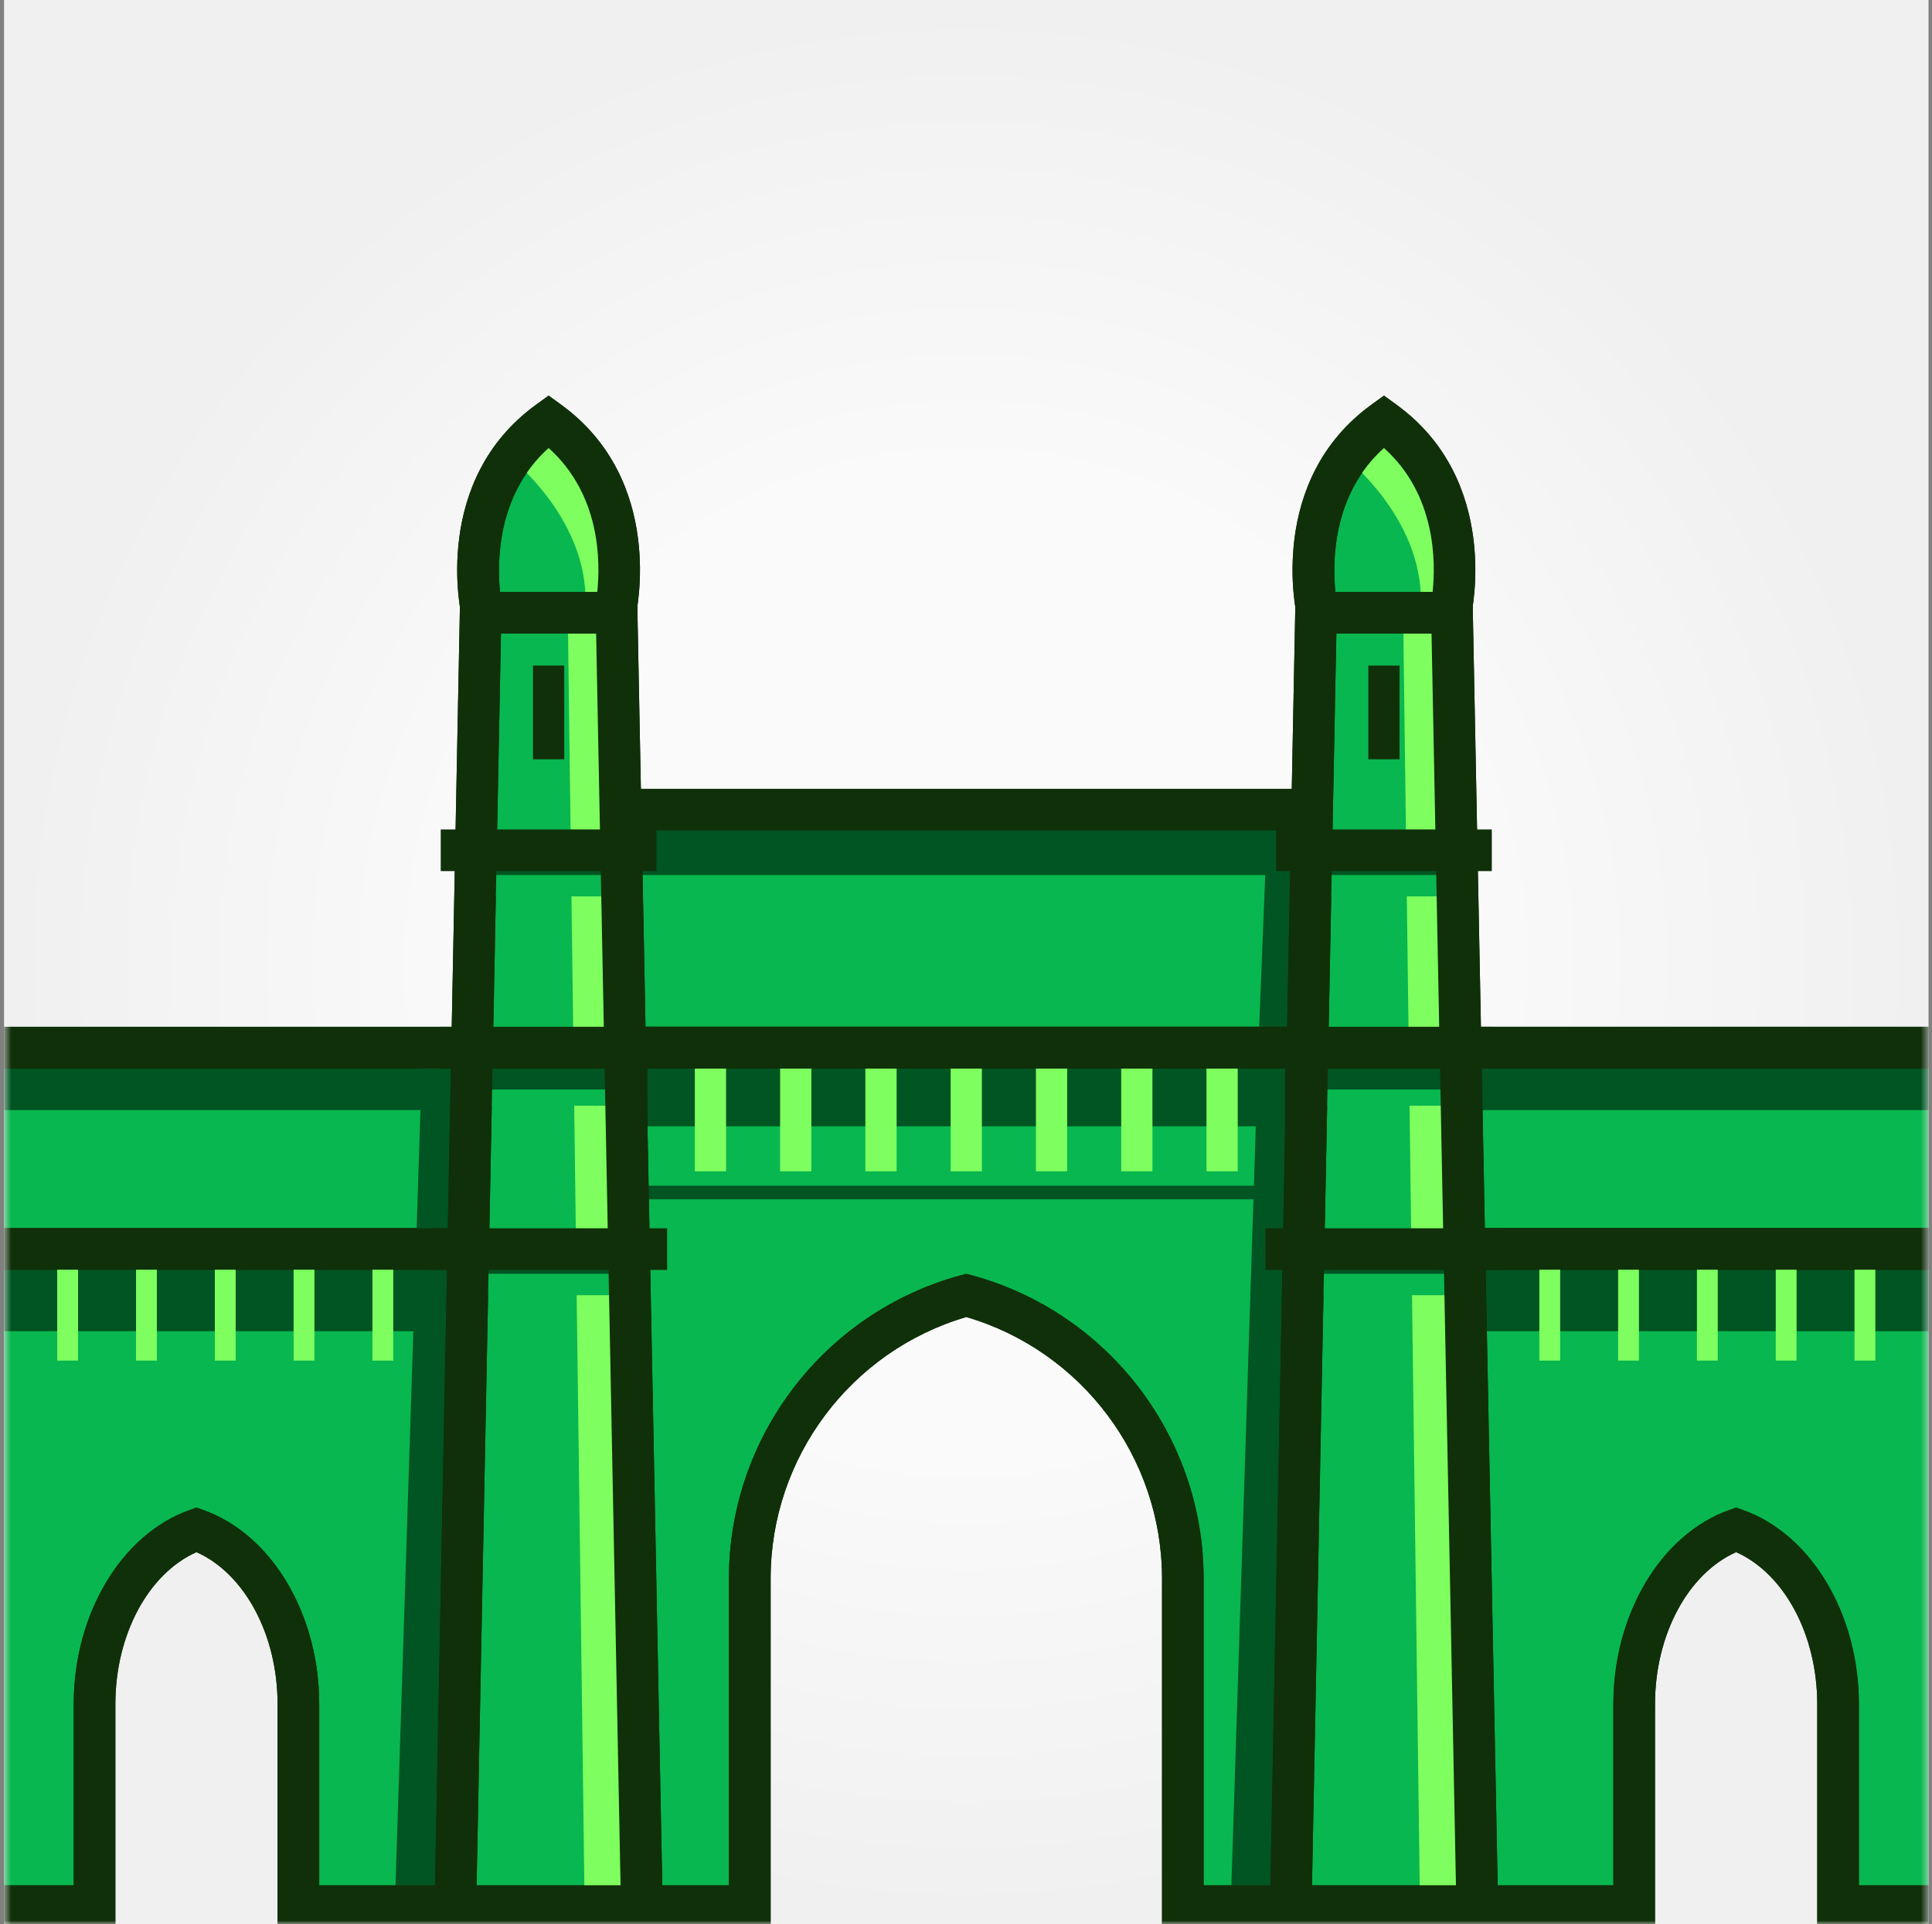 <svg width="257" height="256" viewBox="0 0 257 256" fill="none" xmlns="http://www.w3.org/2000/svg">
<rect x="0" y="0" width="257" height="256" fill="#808080" stroke="none"/>
<g clip-path="url(#clip0_255_6969)">
<rect width="256" height="256" transform="translate(0.54)" fill="url(#paint0_radial_255_6969)"/>
<mask id="mask0_255_6969" style="mask-type:luminance" maskUnits="userSpaceOnUse" x="0" y="0" width="257" height="256">
<path d="M256.54 0H0.54V256H256.54V0Z" fill="white"/>
</mask>
<g mask="url(#mask0_255_6969)">
<path d="M176.306 107.72H80.774V139.381H176.306V107.72Z" fill="#08B74F"/>
<path d="M179.076 142.151H78.004V104.95H179.076V142.151ZM83.544 136.611H173.536V110.49H83.544V136.611Z" fill="#10300A"/>
<path d="M80.774 107.72V116.411H168.307L167.386 139.381H176.306V107.72H80.774Z" fill="#005522"/>
<path d="M179.076 142.151H78.004V104.95H179.076V142.151ZM83.544 136.611H173.536V110.49H83.544V136.611Z" fill="#10300A"/>
<path d="M83.371 139.381V253.59H99.735V209.99C99.735 192.379 111.535 176.95 128.536 172.338C145.538 176.95 157.338 192.379 157.338 209.99V253.59H173.702V139.381H83.364H83.371Z" fill="#08B74F"/>
<path d="M176.479 256.36H154.575V209.99C154.575 193.916 143.91 179.727 128.543 175.219C113.177 179.727 102.512 193.916 102.512 209.99V256.36H80.608V136.611H176.486V256.36H176.479ZM160.115 250.82H170.939V142.151H86.141V250.82H96.965V209.99C96.965 191.174 109.652 174.589 127.809 169.665L128.536 169.471L129.264 169.665C147.428 174.589 160.108 191.174 160.108 209.99V250.82H160.115Z" fill="#10300A"/>
<path d="M64.528 139.381H-12.258V166.181H64.528V139.381Z" fill="#08B74F"/>
<path d="M67.298 168.952H-15.028V136.611H67.298V168.952ZM-9.488 163.411H61.758V142.151H-9.488V163.411Z" fill="#10300A"/>
<path d="M-12.258 166.182V253.59H12.576V226.721C12.576 215.869 18.13 206.361 26.135 203.515C34.141 206.354 39.694 215.862 39.694 226.721V253.59H64.528V166.182H-12.258Z" fill="#08B74F"/>
<path d="M67.298 256.36H36.925V226.721C36.925 217.483 32.534 209.346 26.135 206.499C19.736 209.346 15.346 217.483 15.346 226.721V256.36H-15.028V163.411H67.298V256.36ZM42.465 250.82H61.758V168.952H-9.488V250.82H9.806V226.721C9.806 214.74 16.142 204.124 25.207 200.904L26.135 200.578L27.063 200.904C36.135 204.124 42.465 214.74 42.465 226.721V250.82Z" fill="#10300A"/>
<path d="M64.528 163.411H-19.404V168.952H64.528V163.411Z" fill="#10300A"/>
<path d="M192.552 166.175H269.337V139.374H192.552V166.175Z" fill="#08B74F"/>
<path d="M272.108 168.952H189.782V136.611H272.108V168.952ZM195.322 163.411H266.567V142.151H195.322V163.411Z" fill="#10300A"/>
<path d="M192.552 166.182V253.59H217.385V226.721C217.385 215.869 222.939 206.361 230.945 203.515C238.95 206.354 244.504 215.862 244.504 226.721V253.59H269.337V166.182H192.552Z" fill="#08B74F"/>
<path d="M272.108 256.36H241.734V226.721C241.734 217.483 237.344 209.346 230.945 206.499C224.546 209.346 220.155 217.483 220.155 226.721V256.36H189.782V163.411H272.108V256.36ZM247.274 250.82H266.567V168.952H195.322V250.82H214.615V226.721C214.615 214.74 220.952 204.124 230.017 200.904L230.945 200.578L231.873 200.904C240.945 204.124 247.274 214.74 247.274 226.721V250.82Z" fill="#10300A"/>
<path d="M276.484 163.411H192.552V168.952H276.484V163.411Z" fill="#10300A"/>
<path d="M275.362 136.611H-18.282V142.151H275.362V136.611Z" fill="#10300A"/>
<path d="M266.568 142.151H-9.494V147.692H266.568V142.151Z" fill="#005522"/>
<path d="M172.414 142.629H84.666V149.845H172.414V142.629Z" fill="#005522"/>
<path d="M172.414 157.747H84.666V159.561H172.414V157.747Z" fill="#005522"/>
<path d="M167.386 139.381L163.709 253.59H173.709V139.381H167.386Z" fill="#005522"/>
<path d="M56.197 139.381L52.52 253.59H62.52V139.381H56.197Z" fill="#005522"/>
<path d="M176.479 256.36H154.575V209.99C154.575 193.916 143.91 179.727 128.543 175.219C113.177 179.727 102.512 193.916 102.512 209.99V256.36H80.608V136.611H176.486V256.36H176.479ZM160.115 250.82H170.939V142.151H86.141V250.82H96.965V209.99C96.965 191.174 109.652 174.589 127.809 169.665L128.536 169.471L129.264 169.665C147.428 174.589 160.108 191.174 160.108 209.99V250.82H160.115Z" fill="#10300A"/>
<path d="M61.079 166.971H-11.551V177.109H61.079V166.971Z" fill="#005522"/>
<path d="M269.13 166.971H196.5V177.109H269.13V166.971Z" fill="#005522"/>
<path d="M272.108 168.952H189.782V136.611H272.108V168.952ZM195.322 163.411H266.567V142.151H195.322V163.411Z" fill="#10300A"/>
<path d="M67.298 256.36H36.925V226.721C36.925 217.483 32.534 209.346 26.135 206.499C19.736 209.346 15.346 217.483 15.346 226.721V256.36H-15.028V163.411H67.298V256.36ZM42.465 250.82H61.758V168.952H-9.488V250.82H9.806V226.721C9.806 214.74 16.142 204.124 25.207 200.904L26.135 200.578L27.063 200.904C36.135 204.124 42.465 214.74 42.465 226.721V250.82Z" fill="#10300A"/>
<path d="M272.108 256.36H241.734V226.721C241.734 217.483 237.344 209.346 230.945 206.499C224.546 209.346 220.155 217.483 220.155 226.721V256.36H189.782V163.411H272.108V256.36ZM247.274 250.82H266.567V168.952H195.322V250.82H214.615V226.721C214.615 214.74 220.952 204.124 230.017 200.904L230.945 200.578L231.873 200.904C240.945 204.124 247.274 214.74 247.274 226.721V250.82Z" fill="#10300A"/>
<path d="M85.379 253.59H60.581L63.932 81.522H82.021L85.379 253.59Z" fill="#08B74F"/>
<path d="M88.198 256.36H57.755L61.218 78.752H84.742L88.205 256.36H88.198ZM63.399 250.82H82.547L79.299 84.292H66.64L63.399 250.82Z" fill="#10300A"/>
<path d="M85.379 253.59H77.769L75.525 81.522H83.967L85.379 253.59Z" fill="#7EFF5F"/>
<path d="M82.297 113.717H63.662V119.257H82.297V113.717Z" fill="#08B74F"/>
<path d="M82.429 141.563H63.524V147.103H82.429V141.563Z" fill="#08B74F"/>
<path d="M83.219 166.777H62.734V172.317H83.219V166.777Z" fill="#08B74F"/>
<path d="M82.297 110.871H63.662V116.411H82.297V110.871Z" fill="#005522"/>
<path d="M82.429 139.409H63.524V144.949H82.429V139.409Z" fill="#005522"/>
<path d="M83.219 163.931H62.734V169.471H83.219V163.931Z" fill="#005522"/>
<path d="M72.977 56.052C60.359 65.179 64.133 81.529 64.133 81.529H81.827C81.827 81.529 85.601 65.186 72.984 56.052H72.977Z" fill="#08B74F"/>
<path d="M84.029 84.292H61.931L61.432 82.145C61.259 81.404 57.409 63.898 71.356 53.808L72.977 52.631L74.597 53.808C88.544 63.898 84.687 81.411 84.521 82.145L84.022 84.292H84.029ZM66.515 78.752H79.451C79.881 74.694 79.881 65.788 72.977 59.604C66.135 65.754 66.107 74.694 66.515 78.752Z" fill="#10300A"/>
<path d="M84.666 78.752H61.294V84.292H84.666V78.752Z" fill="#10300A"/>
<path d="M81.827 81.522C81.827 81.522 85.601 65.179 72.984 56.045C71.938 56.8 68.385 59.75 67.554 60.595C67.651 60.719 78.932 69.355 77.817 81.522H81.834H81.827Z" fill="#7EFF5F"/>
<path d="M84.029 84.292H61.931L61.432 82.145C61.259 81.404 57.409 63.898 71.356 53.808L72.977 52.631L74.597 53.808C88.544 63.898 84.687 81.411 84.521 82.145L84.022 84.292H84.029ZM66.515 78.752H79.451C79.881 74.694 79.881 65.788 72.977 59.604C66.135 65.754 66.107 74.694 66.515 78.752Z" fill="#10300A"/>
<path d="M88.198 256.36H57.755L61.218 78.752H84.742L88.205 256.36H88.198ZM63.399 250.82H82.547L79.299 84.292H66.64L63.399 250.82Z" fill="#10300A"/>
<path d="M87.318 110.351H58.628V115.892H87.318V110.351Z" fill="#10300A"/>
<path d="M87.533 136.611H58.42V142.151H87.533V136.611Z" fill="#10300A"/>
<path d="M88.745 163.411H57.208V168.952H88.745V163.411Z" fill="#10300A"/>
<path d="M196.499 253.59H171.701L175.052 81.522H193.148L196.499 253.59Z" fill="#08B74F"/>
<path d="M199.325 256.36H168.882L172.345 78.752H195.869L199.332 256.36H199.325ZM174.526 250.82H193.674L190.426 84.292H177.767L174.526 250.82Z" fill="#10300A"/>
<path d="M196.499 253.59H188.889L186.645 81.522H195.087L196.499 253.59Z" fill="#7EFF5F"/>
<path d="M193.418 113.717H174.782V119.257H193.418V113.717Z" fill="#08B74F"/>
<path d="M193.549 141.563H174.644V147.103H193.549V141.563Z" fill="#08B74F"/>
<path d="M194.346 166.777H173.861V172.317H194.346V166.777Z" fill="#08B74F"/>
<path d="M193.418 110.871H174.782V116.411H193.418V110.871Z" fill="#005522"/>
<path d="M193.549 139.409H174.644V144.949H193.549V139.409Z" fill="#005522"/>
<path d="M194.346 163.931H173.861V169.471H194.346V163.931Z" fill="#005522"/>
<path d="M184.097 56.052C171.479 65.179 175.253 81.529 175.253 81.529H192.947C192.947 81.529 196.721 65.186 184.103 56.052H184.097Z" fill="#08B74F"/>
<path d="M195.149 84.292H173.051L172.552 82.145C172.379 81.404 168.529 63.898 182.476 53.808L184.096 52.631L185.717 53.808C199.664 63.898 195.807 81.411 195.641 82.145L195.142 84.292H195.149ZM177.635 78.752H190.571C191.001 74.694 191.001 65.788 184.096 59.604C177.254 65.754 177.227 74.694 177.635 78.752Z" fill="#10300A"/>
<path d="M195.786 78.752H172.414V84.292H195.786V78.752Z" fill="#10300A"/>
<path d="M192.947 81.522C192.947 81.522 196.721 65.179 184.103 56.045C183.058 56.8 179.505 59.75 178.674 60.595C178.771 60.719 190.052 69.355 188.937 81.522H192.954H192.947Z" fill="#7EFF5F"/>
<path d="M195.149 84.292H173.051L172.552 82.145C172.379 81.404 168.529 63.898 182.476 53.808L184.096 52.631L185.717 53.808C199.664 63.898 195.807 81.411 195.641 82.145L195.142 84.292H195.149ZM177.635 78.752H190.571C191.001 74.694 191.001 65.788 184.096 59.604C177.254 65.754 177.227 74.694 177.635 78.752Z" fill="#10300A"/>
<path d="M199.325 256.36H168.882L172.345 78.752H195.869L199.332 256.36H199.325ZM174.526 250.82H193.674L190.426 84.292H177.767L174.526 250.82Z" fill="#10300A"/>
<path d="M198.445 110.351H169.755V115.892H198.445V110.351Z" fill="#10300A"/>
<path d="M198.66 136.611H169.547V142.151H198.66V136.611Z" fill="#10300A"/>
<path d="M199.872 163.411H168.335V168.952H199.872V163.411Z" fill="#10300A"/>
<path d="M96.584 142.151H92.429V155.835H96.584V142.151Z" fill="#7EFF5F"/>
<path d="M107.927 142.151H103.772V155.835H107.927V142.151Z" fill="#7EFF5F"/>
<path d="M119.271 142.151H115.115V155.835H119.271V142.151Z" fill="#7EFF5F"/>
<path d="M130.614 142.151H126.459V155.835H130.614V142.151Z" fill="#7EFF5F"/>
<path d="M141.957 142.151H137.802V155.835H141.957V142.151Z" fill="#7EFF5F"/>
<path d="M153.301 142.151H149.146V155.835H153.301V142.151Z" fill="#7EFF5F"/>
<path d="M164.644 142.151H160.489V155.835H164.644V142.151Z" fill="#7EFF5F"/>
<path d="M10.381 168.924H7.611V181.015H10.381V168.924Z" fill="#7EFF5F"/>
<path d="M20.865 168.924H18.095V181.015H20.865V168.924Z" fill="#7EFF5F"/>
<path d="M31.35 168.924H28.58V181.015H31.35V168.924Z" fill="#7EFF5F"/>
<path d="M41.827 168.924H39.057V181.015H41.827V168.924Z" fill="#7EFF5F"/>
<path d="M52.312 168.924H49.542V181.015H52.312V168.924Z" fill="#7EFF5F"/>
<path d="M249.463 168.924H246.693V181.015H249.463V168.924Z" fill="#7EFF5F"/>
<path d="M238.985 168.924H236.215V181.015H238.985V168.924Z" fill="#7EFF5F"/>
<path d="M228.5 168.924H225.73V181.015H228.5V168.924Z" fill="#7EFF5F"/>
<path d="M218.016 168.924H215.246V181.015H218.016V168.924Z" fill="#7EFF5F"/>
<path d="M207.538 168.924H204.768V181.015H207.538V168.924Z" fill="#7EFF5F"/>
<path d="M275.362 136.611H-18.282V142.151H275.362V136.611Z" fill="#10300A"/>
<path d="M75.054 88.551H70.899V101.016H75.054V88.551Z" fill="#10300A"/>
<path d="M186.174 88.551H182.019V101.016H186.174V88.551Z" fill="#10300A"/>
</g>
</g>
<defs>
<radialGradient id="paint0_radial_255_6969" cx="0" cy="0" r="1" gradientUnits="userSpaceOnUse" gradientTransform="translate(128 128) rotate(90) scale(128 128)">
<stop offset="0.515" stop-color="#FAFAFA"/>
<stop offset="1" stop-color="#F0F0F0"/>
</radialGradient>
<clipPath id="clip0_255_6969">
<rect width="256" height="256" fill="white" transform="translate(0.54)"/>
</clipPath>
</defs>
</svg>
